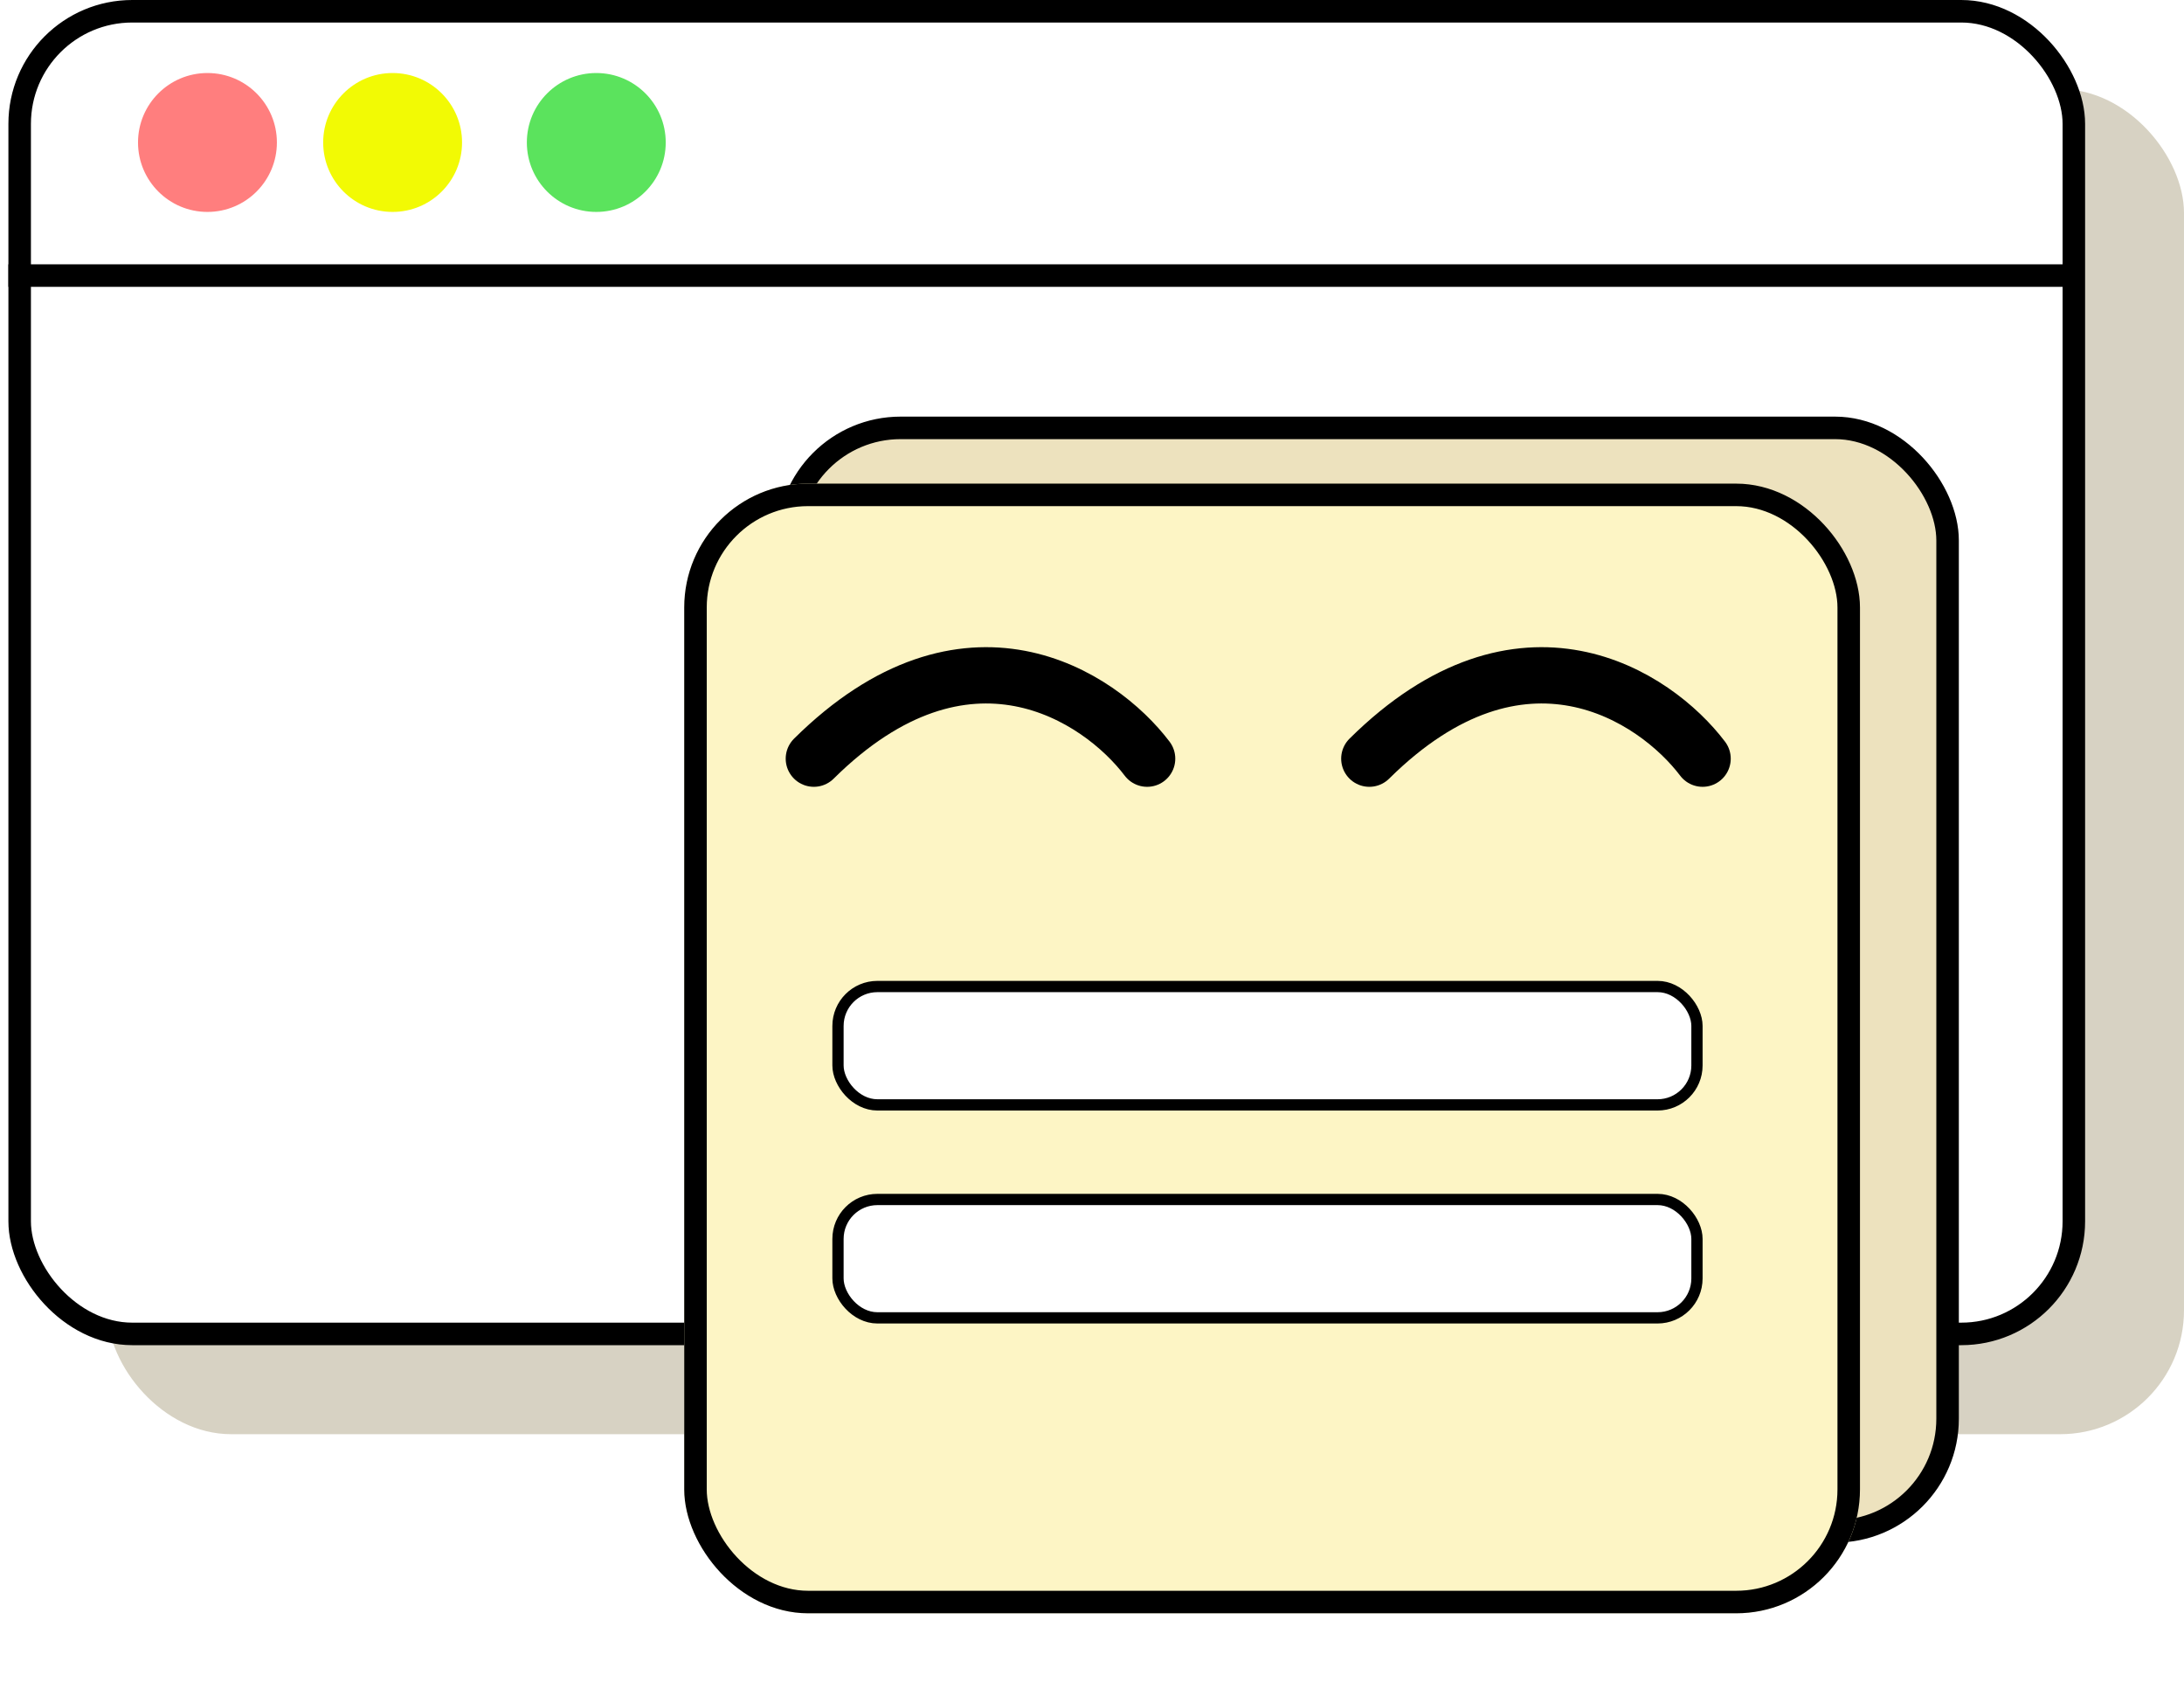 <svg width="194" height="150" viewBox="0 0 194 150" fill="none" xmlns="http://www.w3.org/2000/svg">
<rect x="9.531" y="7.906" width="184.468" height="119.465" rx="11" fill="#D7D2C3"/>
<rect x="1.747" y="1" width="182.468" height="117.465" rx="10" fill="white" stroke="black" stroke-width="2"/>
<line x1="0.747" y1="24.474" x2="183.459" y2="24.474" stroke="black" stroke-width="2"/>
<circle cx="18.428" cy="12.653" r="6.168" fill="#FF7E7E"/>
<circle cx="34.875" cy="12.653" r="6.168" fill="#F2FA04"/>
<circle cx="52.967" cy="12.653" r="6.168" fill="#5BE35D"/>
<rect x="70" y="38" width="103" height="98" rx="10" fill="#EDE2BE" stroke="black" stroke-width="2"/>
<g filter="url(#filter0_d_4102_1215)">
<rect x="60.779" y="36.95" width="104.439" height="100.327" rx="11" fill="#FDF5C5"/>
<rect x="61.779" y="37.95" width="102.439" height="98.327" rx="10" stroke="black" stroke-width="2"/>
</g>
<path d="M151.238 67.377C147.009 61.792 135.167 53.973 121.633 67.377" stroke="black" stroke-width="5" stroke-linecap="round"/>
<path d="M101.897 67.377C97.668 61.792 85.826 53.973 72.292 67.377" stroke="black" stroke-width="5" stroke-linecap="round"/>
<rect x="74.437" y="87.613" width="76.301" height="10.513" rx="3.5" fill="white" stroke="black"/>
<rect x="74.437" y="106.527" width="76.301" height="10.513" rx="3.5" fill="white" stroke="black"/>
<defs>
<filter id="filter0_d_4102_1215" x="54.779" y="36.95" width="116.439" height="112.327" filterUnits="userSpaceOnUse" color-interpolation-filters="sRGB">
<feFlood flood-opacity="0" result="BackgroundImageFix"/>
<feColorMatrix in="SourceAlpha" type="matrix" values="0 0 0 0 0 0 0 0 0 0 0 0 0 0 0 0 0 0 127 0" result="hardAlpha"/>
<feOffset dy="6"/>
<feGaussianBlur stdDeviation="3"/>
<feComposite in2="hardAlpha" operator="out"/>
<feColorMatrix type="matrix" values="0 0 0 0 0 0 0 0 0 0 0 0 0 0 0 0 0 0 0.25 0"/>
<feBlend mode="normal" in2="BackgroundImageFix" result="effect1_dropShadow_4102_1215"/>
<feBlend mode="normal" in="SourceGraphic" in2="effect1_dropShadow_4102_1215" result="shape"/>
</filter>
</defs>
</svg>
